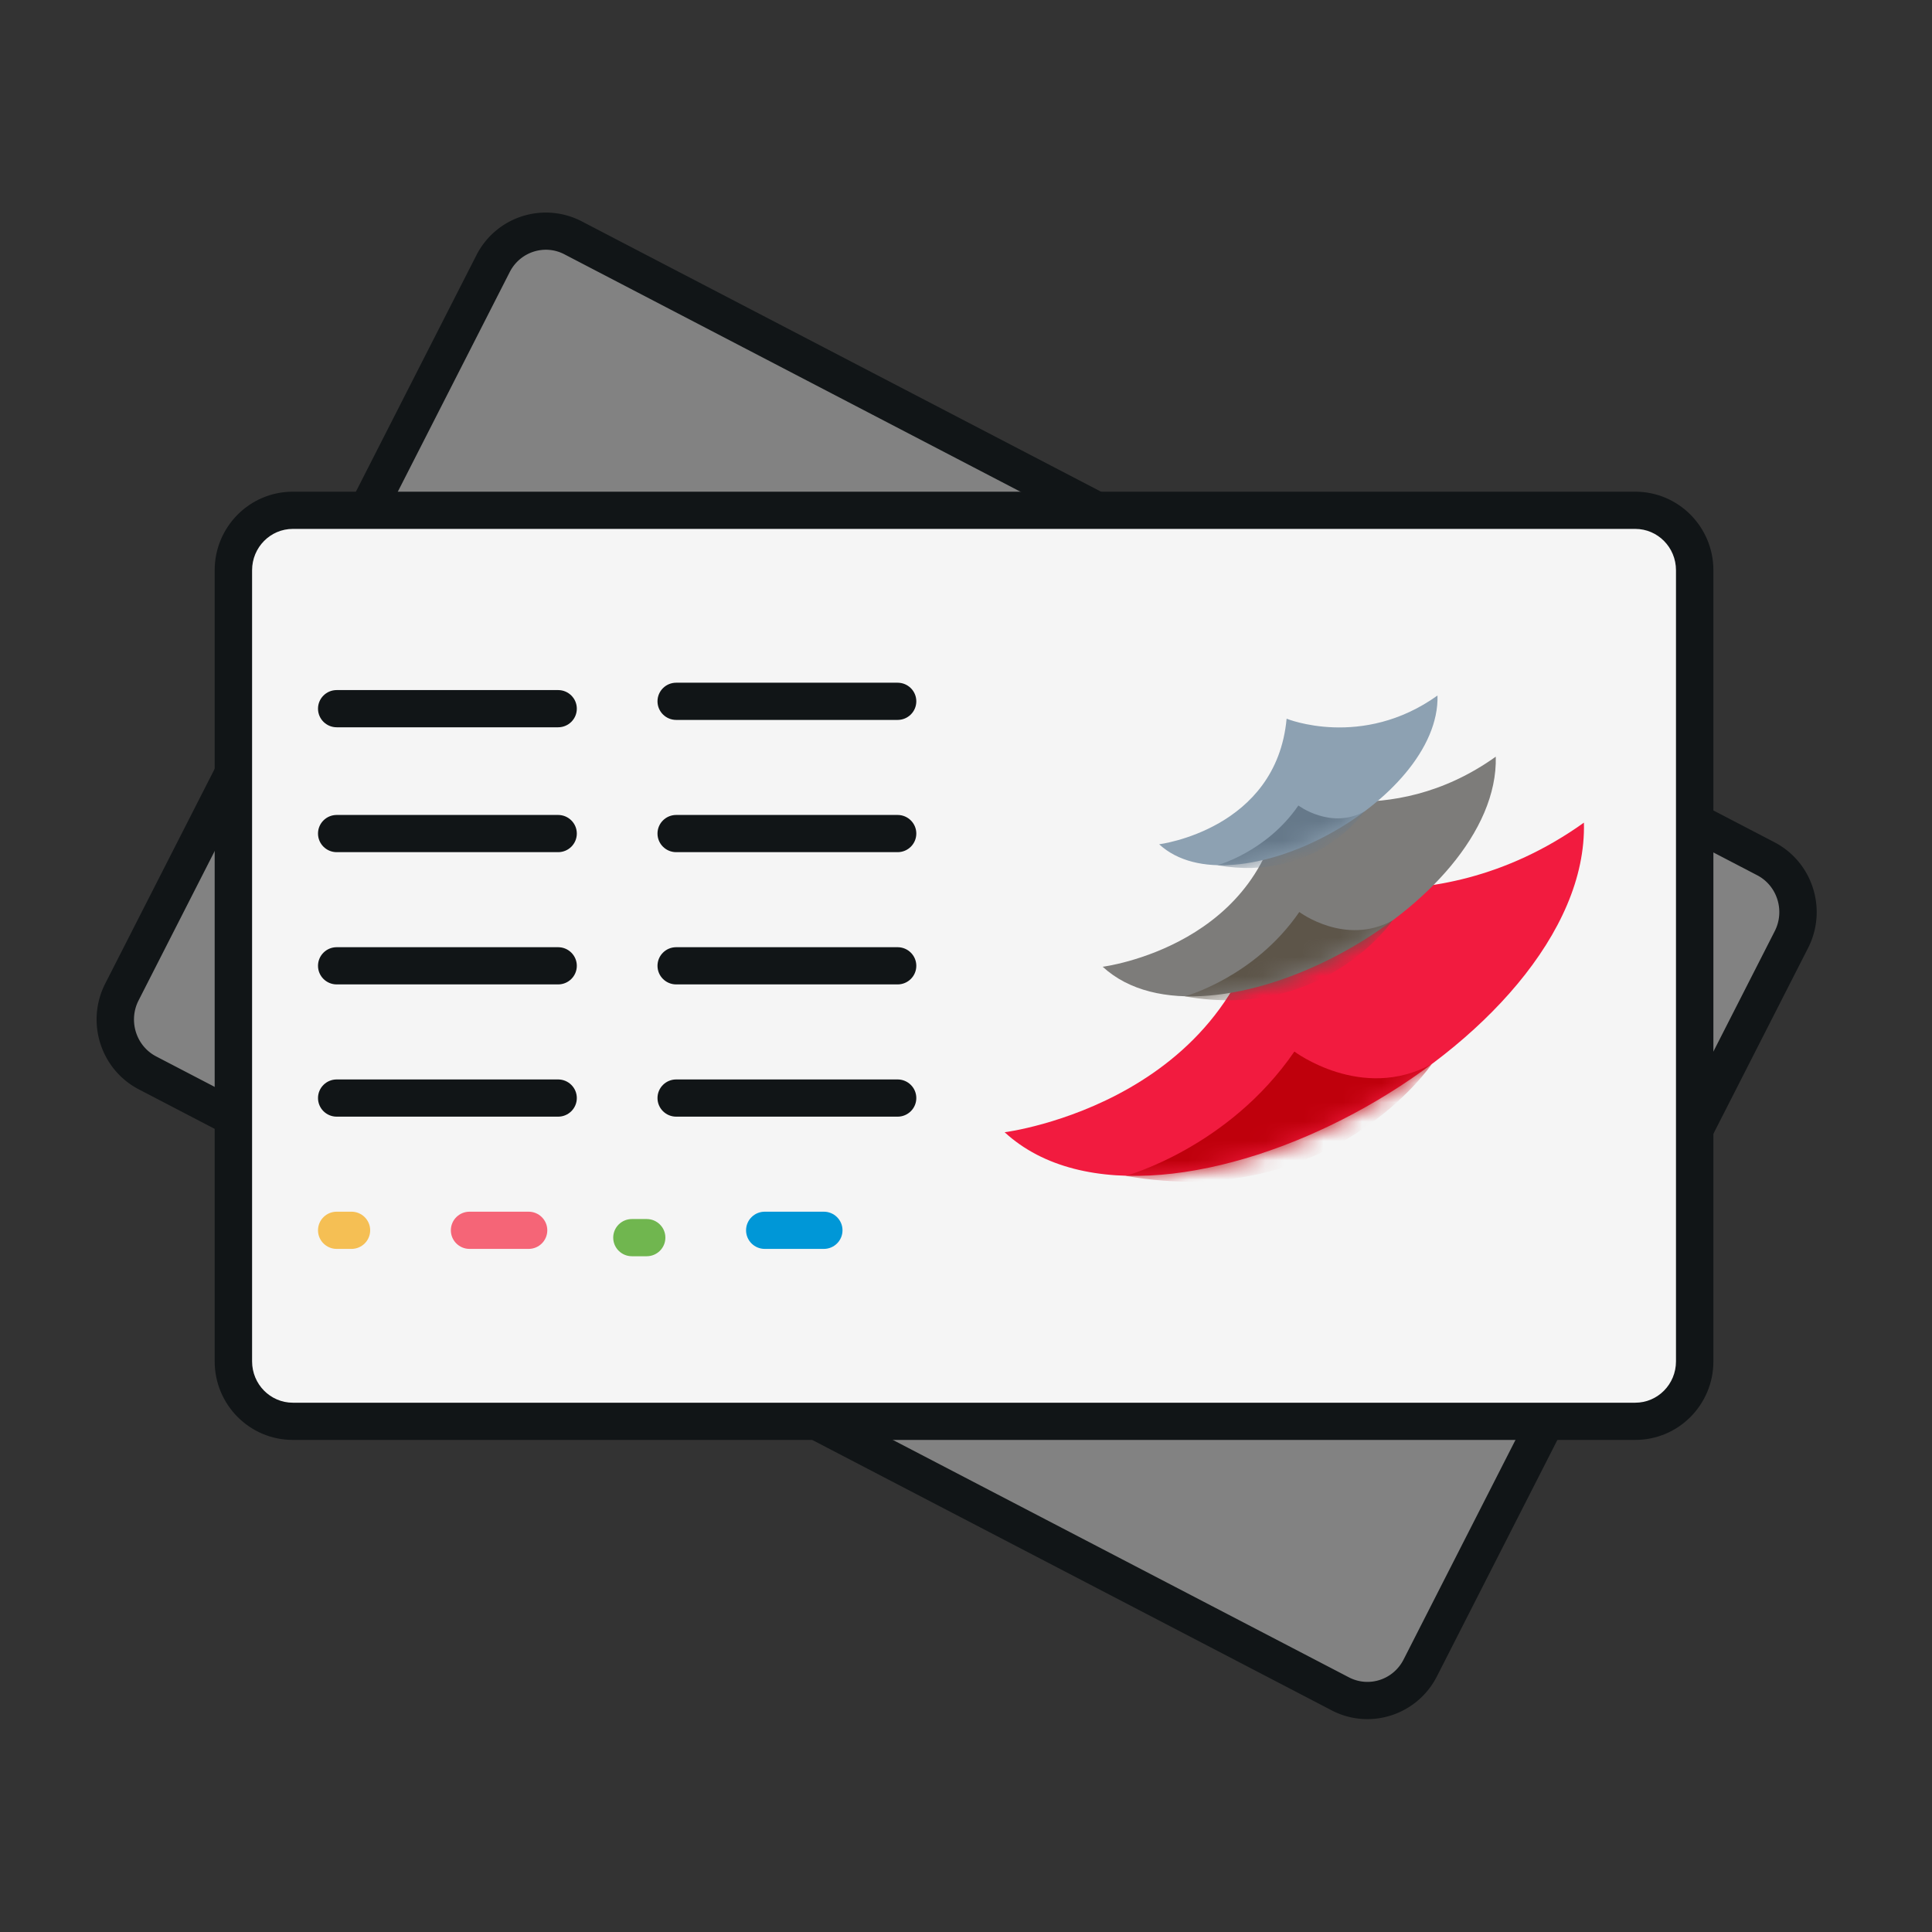 <svg xmlns="http://www.w3.org/2000/svg" xmlns:xlink="http://www.w3.org/1999/xlink" width="100" height="100" xmlns:v="https://vecta.io/nano"><rect width="100%" height="100%" fill="#333333" stroke="none"/><style><![CDATA[.B{fill-rule:nonzero}.C{fill:#111517}]]></style><defs><path d="M0 16.05s12.627-1.589 13.729-13.528c0 0 8.127 3.314 16.254-2.497C30.288 11.415 7.989 23.404 0 16.05" id="H"/><path d="M.23 11.014s8.568-1.078 9.316-9.18c0 0 5.515 2.249 11.03-1.694C20.782 7.869 5.651 16.004.23 11.014" id="J"/><path d="M.094 7.7s6.067-.763 6.597-6.5c0 0 3.905 1.593 7.81-1.2C14.648 5.473 3.933 11.234.094 7.7" id="L"/><path id="D" d="M12.428 33.108c-.534 0-.968-.431-.968-.963s.433-.963.968-.963h11.46c.534 0 .968.431.968.963s-.433.963-.968.963h-11.46z"/><path id="E" d="M30 33.108c-.534 0-.968-.431-.968-.963s.433-.963.968-.963h11.46c.534 0 .968.431.968.963s-.433.963-.968.963H30z"/><path id="F" d="M12.428 53.643c-.534 0-.968-.431-.968-.963s.433-.963.968-.963h.764c.534 0 .968.431.968.963s-.433.963-.968.963h-.764z"/><path id="G" d="M19.304 53.643c-.534 0-.968-.431-.968-.963s.433-.963.968-.963h3.056c.534 0 .968.431.968.963s-.433.963-.968.963h-3.056z"/></defs><g transform="translate(5 11)" fill="none" fill-rule="evenodd"><path d="M64.371 76.672L2.635 44.533c-1.509-.786-2.102-2.66-1.325-4.185l19.211-37.7c.778-1.525 2.632-2.125 4.141-1.339l61.737 32.139c1.51.785 2.103 2.659 1.325 4.185L68.512 75.332c-.778 1.526-2.631 2.126-4.141 1.34" fill="#828282"/><path d="M64.82 75.819c1.03.536 2.294.127 2.829-.922l19.211-37.7c.539-1.058.128-2.356-.911-2.896L24.212 2.162c-1.029-.536-2.294-.127-2.829.921l-19.211 37.7c-.538 1.057-.127 2.356.911 2.897L64.82 75.819zm-.897 1.706L2.186 45.386c-1.98-1.032-2.755-3.48-1.74-5.474L19.657 2.212A4.03 4.03 0 0 1 25.109.456l61.736 32.139c1.981 1.03 2.757 3.48 1.74 5.474l-19.211 37.7c-1.021 2.003-3.463 2.793-5.452 1.757z" class="B C"/><path d="M45.256 34.7c-.023-.031-.069-.063-.138-.094-.339-.153-.819-.208-1.441-.164L41.46 38.23c.561-.022 1.245-.39 2.05-1.105.692-.617 1.213-1.225 1.565-1.826.184-.314.244-.514.181-.599m.18 2.763c-.37.723-.967 1.407-1.791 2.054a10.78 10.78 0 0 1-2.157 1.326c-.681.301-1.142.444-1.384.428a1.04 1.04 0 0 1-.367-.114c-.29-.151-.573-.415-.846-.791-.252-.324-.414-.617-.487-.881l3.669-7.161c.108-.162.26-.213.454-.154.023.004.176.112.459.326.056.037.288.069.696.096s.731.102.968.224c.291.151.528.371.714.659.104.172.24.468.408.891.245.614.325 1.166.239 1.659-.06.33-.252.81-.575 1.439m3.332 6.316a.72.72 0 0 1-.401.3c-.411.313-.928.575-1.552.787-.672.223-1.142.266-1.412.129-.041-.021-.076-.043-.105-.066l-.82-.856c-.522-.599-.763-1.363-.72-2.29.044-.833.3-1.698.769-2.592.574-1.094 1.291-1.952 2.155-2.572.917-.66 1.725-.834 2.425-.522.27.12.586.448.95.985s.553.983.571 1.34-.186 1.016-.612 1.974c-.091.206-.224.395-.399.566-.209.204-.373.264-.491.179a6.27 6.27 0 0 1-.776-.669c-.359-.358-.531-.592-.515-.702.003-.04.012-.073.026-.1.032-.06.099-.119.204-.18s.171-.121.203-.181a6.86 6.86 0 0 0 .452-.74c.181-.344.266-.603.254-.777-.557.087-1.12.419-1.686.996-.479.488-.908 1.096-1.29 1.826-.296.564-.508 1.092-.638 1.584s-.148.82-.056.985c.047.074.304.035.773-.118s.795-.3.98-.441c.011-.003.097-.094.259-.273.102-.099.195-.144.277-.137.135.019.381.263.736.732s.502.747.441.833" fill="#000"/><path d="M55.9 44.564l3.452 1.743c-1.568 3.074-4.168 5.56-7.368 7.158l-1.736-3.443c2.48-1.238 4.47-3.141 5.652-5.458zm-13.507 6.853l-.481 3.822c-1.83-.228-3.586-.76-5.205-1.593-1.558-.81-2.921-1.847-4.098-3.102l2.83-2.629c.881.939 1.893 1.71 3.054 2.313a11.65 11.65 0 0 0 3.901 1.189zM32.071 40.694l-3.834.531c-.484-3.464.052-6.991 1.591-10.069l3.466 1.716c-1.184 2.368-1.601 5.113-1.223 7.823zm6.78-13.19l-1.591-3.511c3.175-1.424 6.789-1.757 10.28-.941l-.885 3.75c-2.667-.623-5.411-.371-7.804.703zm14.7 3.357l2.853-2.604c2.393 2.596 3.954 5.833 4.419 9.207l-3.835.522c-.356-2.586-1.568-5.1-3.436-7.126z" fill="#5d6d81" class="B"/><path d="M10.156 62.567c-1.699 0-3.076-1.389-3.076-3.102v-40.95c0-1.714 1.377-3.102 3.076-3.102h69.485c1.699 0 3.076 1.389 3.076 3.102v40.95c0 1.714-1.377 3.102-3.076 3.102H10.156z" fill="#f5f5f5"/><g class="B C"><path d="M79.641 61.604c1.162 0 2.108-.955 2.108-2.139v-40.95c0-1.185-.947-2.139-2.108-2.139H10.156c-1.162 0-2.108.955-2.108 2.139v40.95c0 1.185.947 2.139 2.108 2.139h69.485zm0 1.926H10.156c-2.237 0-4.044-1.823-4.044-4.065v-40.95c0-2.243 1.807-4.065 4.044-4.065h69.485c2.237 0 4.044 1.823 4.044 4.065v40.95c0 2.243-1.807 4.065-4.044 4.065z"/><use xlink:href="#D"/><use xlink:href="#E"/><use xlink:href="#D" y="13.69"/><use xlink:href="#E" y="13.69"/></g><use xlink:href="#F" fill="#f5bf54" class="B"/><use xlink:href="#G" fill="#f56577" class="B"/><use xlink:href="#F" x="15.28" y="0.38" fill="#70b64f" class="B"/><use xlink:href="#G" x="15.28" fill="#0097d7" class="B"/><g class="C B"><use xlink:href="#D" y="-6.464"/><use xlink:href="#E" y="-6.845"/><use xlink:href="#D" y="6.845"/><use xlink:href="#E" y="6.845"/></g><g transform="translate(47 25)"><g transform="translate(0 6.555)"><g fill="#f21b3f" class="B"><path d="M0 16.05s12.627-1.589 13.729-13.528c0 0 8.127 3.314 16.254-2.497C30.288 11.415 7.989 23.404 0 16.05" id="H"/></g><mask id="I" fill="#fff"><use xlink:href="#H"/></mask><path d="M6.262 18.309s5.309-1.442 8.735-6.436c0 0 3.489 2.622 7.113.647 0 0-5.196 7.665-15.848 5.788" fill="#bf000c" mask="url(#I)" class="B"/></g><g transform="translate(4.845 3.025)"><g fill="#7d7c7a" class="B"><path d="M.23 11.014s8.568-1.078 9.316-9.18c0 0 5.515 2.249 11.03-1.694C20.782 7.869 5.651 16.004.23 11.014" id="J"/></g><mask id="K" fill="#fff"><use xlink:href="#J"/></mask><path d="M4.479 12.547s3.602-.979 5.928-4.367c0 0 2.367 1.779 4.826.439 0 0-3.525 5.201-10.754 3.928" fill="#5d5549" mask="url(#K)" class="B"/></g><g transform="translate(7.904)"><g fill="#8da1b2" class="B"><path d="M.094 7.7s6.067-.763 6.597-6.5c0 0 3.905 1.593 7.81-1.2C14.648 5.473 3.933 11.234.094 7.7" id="L"/></g><mask id="M" fill="#fff"><use xlink:href="#L"/></mask><path d="M3.103 8.786S5.654 8.093 7.3 5.693c0 0 1.677 1.26 3.418.311 0 0-2.497 3.683-7.615 2.781" fill="#66798a" mask="url(#M)" class="B"/></g></g></g></svg>